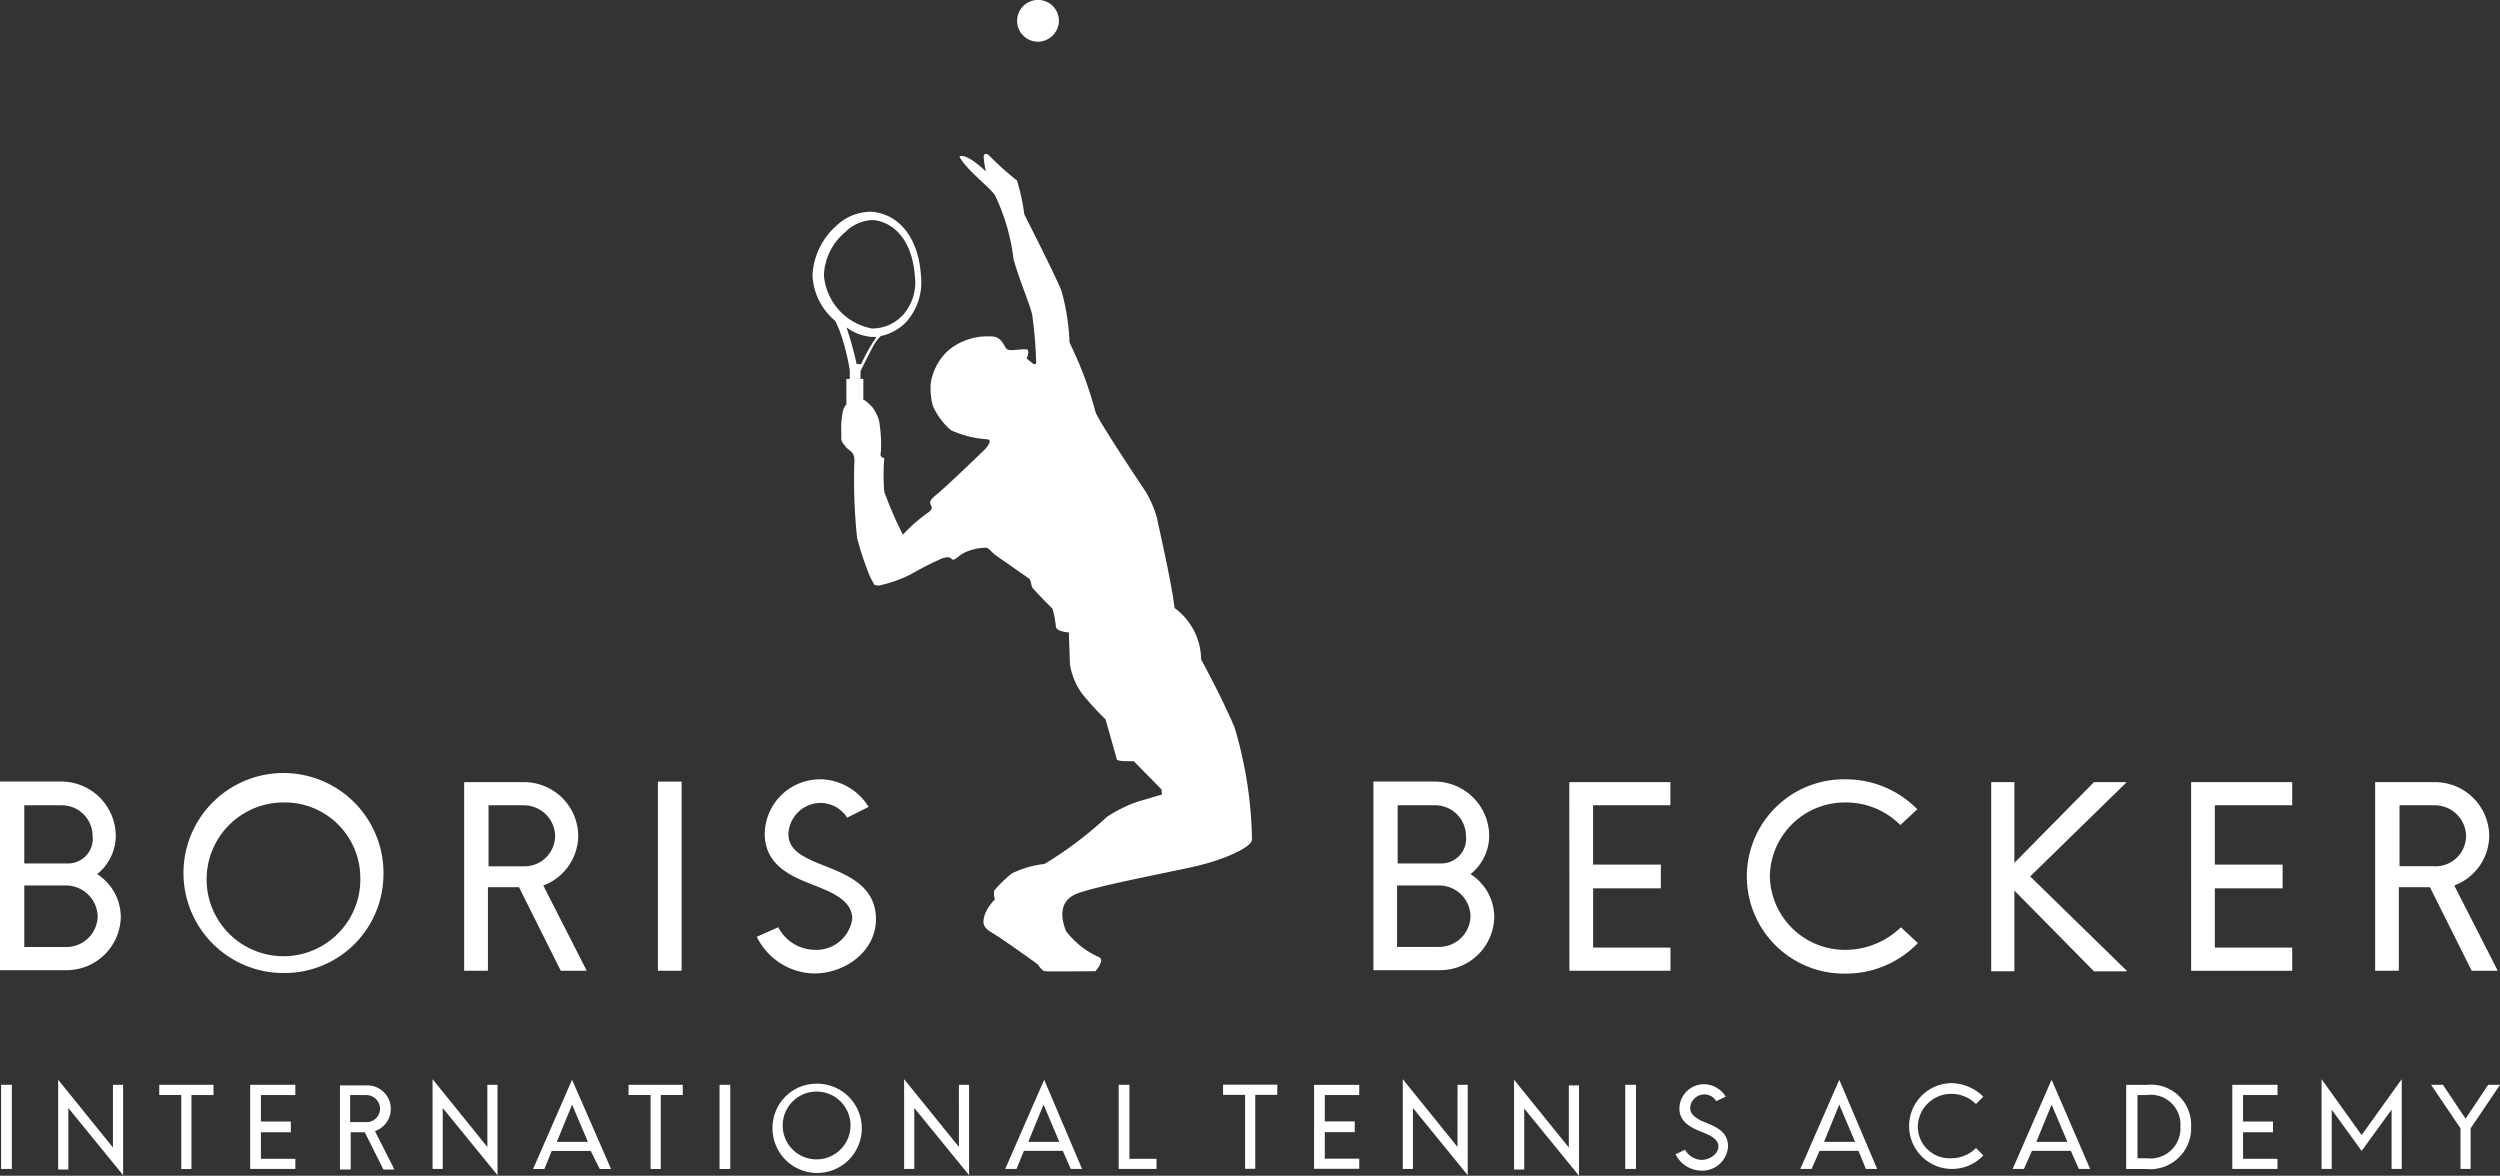<svg xmlns="http://www.w3.org/2000/svg" width="157.3" height="73.978" viewBox="0 0 157.3 73.978">
  <rect x="0" y="0" width="157.3" height="73.978" fill="#333333" stroke="none"/>
  <path id="f_logo_white" d="M230.011,94.457h-.746l1.848,2.736v2.558h.64V97.193l1.848-2.736h-.746l-1.421,2.132Zm-10.411,0h-2.843v5.294H219.6v-.64h-2.167v-1.67h1.883v-.675h-1.883V95.1H219.6Zm-15.172,3.589.959-2.345.995,2.345Zm.959-3.909-2.452,5.614h.711l.5-1.137H206.6l.5,1.137h.711Zm-14.319,3.909.959-2.345.995,2.345Zm.959-3.909-2.452,5.614h.711l.5-1.137h2.452l.462,1.137h.711Zm-12.792.32h-.675v5.294h.675Zm-11.228,3.909L164.561,94.1v5.65h.64V95.914l3.447,4.228V94.457h-.64Zm-20.644-3.909h-.675v5.294h2.381v-.64h-1.706V94.457ZM141,98.046l.959-2.345.995,2.345ZM142,94.137l-2.452,5.614h.711l.462-1.137h2.452l.5,1.137h.711Zm-5.365,4.228L133.187,94.1v5.65h.64V95.914l3.447,4.228V94.457h-.64Zm-11.086-1.279a2.133,2.133,0,1,1,2.132,2.061,2.124,2.124,0,0,1-2.132-2.061m-.64,0a2.809,2.809,0,1,0,2.807-2.7,2.769,2.769,0,0,0-2.807,2.7M94.883,94.457H92.041v5.294h2.843v-.64H92.716v-1.67H94.6v-.675H92.716V95.1h2.167Zm-17.837,0h-.675v5.294h.675Zm5.4-10.589a1.973,1.973,0,0,1-1.99,1.919H77.828V81.914h2.665a2,2,0,0,1,1.954,1.954m-.32-5.081a1.56,1.56,0,0,1-1.634,1.741H77.828v-3.66h2.345a1.941,1.941,0,0,1,1.954,1.919m.284,2.416a3.108,3.108,0,0,0,1.173-2.452,3.436,3.436,0,0,0-3.447-3.376H76.3V87.244h4.157A3.413,3.413,0,0,0,83.9,83.868,3.225,3.225,0,0,0,82.411,81.2M80.6,95.914l3.447,4.228V94.457h-.64V98.4L79.96,94.137v5.65h.64Zm9.132-1.457H86.32v.64h1.386v4.655h.64V95.1h1.386ZM98.969,81.31a4.837,4.837,0,1,1-4.832-4.619,4.75,4.75,0,0,1,4.832,4.619m1.457,0a6.292,6.292,0,1,0-6.289,6.112,6.219,6.219,0,0,0,6.289-6.112M99.325,96.8H98.33V95.1h.995a.873.873,0,0,1,.888.853.85.85,0,0,1-.888.853m1.777,2.949L99.893,97.37a1.48,1.48,0,0,0-.533-2.878H97.69v5.294h.675V97.442h.888l1.173,2.345h.675Zm5.863-1.386L103.517,94.1v5.65h.64V95.914l3.447,4.228V94.457h-.64Zm2.274-17.659h-2.2V76.869h2.2a1.973,1.973,0,0,1,1.99,1.919,1.928,1.928,0,0,1-1.99,1.919m3.98,6.573-2.736-5.365a3.375,3.375,0,0,0,2.2-3.127,3.412,3.412,0,0,0-3.447-3.376h-3.731V87.279H107V82.021h1.954l2.629,5.259Zm.071,10.766h-1.954l.959-2.345Zm.746,1.706h.711l-2.452-5.614-2.452,5.614h.711l.462-1.137h2.452Zm3.66-12.472h1.492v-11.9h-1.492Zm.178,7.817h1.386v-.64h-3.411v.64h1.386v4.655h.64V95.1Zm3.7,4.655h.675V94.457h-.675Zm6.36-24.517a3.481,3.481,0,0,0-3.518,3.411c0,1.883,1.492,2.629,2.878,3.162,1.137.462,2.629.959,2.629,2.2a2.274,2.274,0,0,1-2.381,1.954,2.614,2.614,0,0,1-2.274-1.421l-1.35.6a4.109,4.109,0,0,0,3.624,2.31c1.919,0,3.873-1.386,3.873-3.411,0-2.381-2.31-2.949-3.873-3.624-.959-.426-1.634-.853-1.634-1.741a2.035,2.035,0,0,1,2.025-1.954,2,2,0,0,1,1.67.924l1.35-.675a3.653,3.653,0,0,0-3.02-1.741m14.994-47.719a1.315,1.315,0,1,0-1.315,1.315,1.335,1.335,0,0,0,1.315-1.315m-12.436,21.6H130.2a21.441,21.441,0,0,0-.64-2.31,3.1,3.1,0,0,0,1.6.6h.284a12.4,12.4,0,0,0-.959,1.706m.675-2.239a3.715,3.715,0,0,1-3.02-3.34,3.719,3.719,0,0,1,1.315-2.7,2.66,2.66,0,0,1,1.67-.782h.142c1.457.178,2.452,1.492,2.594,3.518a3.058,3.058,0,0,1-.746,2.452,2.622,2.622,0,0,1-1.954.853m23.913,32.192a25.8,25.8,0,0,0-1.1-7.106c-.817-1.919-2.1-4.264-2.1-4.264a4.045,4.045,0,0,0-1.67-3.233c-.213-1.812-1.1-5.507-1.1-5.65a7.107,7.107,0,0,0-.675-1.6c-.32-.5-2.949-4.406-3.2-5.081a23.214,23.214,0,0,0-1.634-4.37,14.049,14.049,0,0,0-.5-3.233c-.32-.853-2.274-4.69-2.345-4.832a12.818,12.818,0,0,0-.462-2.132,19.8,19.8,0,0,1-1.812-1.634c-.142-.071-.249-.071-.284.107a5.553,5.553,0,0,0,.142.959s-1.137-1.137-1.67-.959c.32.746,1.954,1.99,2.238,2.452a12.738,12.738,0,0,1,1.173,4.051c.533,1.777.995,2.7,1.173,3.482a26.55,26.55,0,0,1,.249,3.056.174.174,0,0,1-.249-.036c-.142-.107-.355-.284-.355-.284s.178-.355.071-.533c-.142-.142-1.03.107-1.279-.036s-.284-.853-1.1-.817a3.826,3.826,0,0,0-2.665.924,3.511,3.511,0,0,0-1.066,2.1,4.562,4.562,0,0,0,.142,1.35,4.352,4.352,0,0,0,1.137,1.528,6.488,6.488,0,0,0,2.239.569c.5,0-.107.64-.107.64s-2.452,2.381-3.127,2.914c-.782.64.249.6-.5,1.1a10.226,10.226,0,0,0-1.528,1.35,24.789,24.789,0,0,1-1.173-2.7,13.734,13.734,0,0,1,0-2.132s-.32,0-.213-.355a8.9,8.9,0,0,0-.107-1.954,2.493,2.493,0,0,0-.462-.924c-.107-.071-.32-.355-.533-.426V50.042h-.178v-.5s.675-1.35.817-1.6a2.484,2.484,0,0,1,.462-.6,3.1,3.1,0,0,0,1.634-.924,3.755,3.755,0,0,0,.888-2.878c-.142-2.31-1.315-3.837-3.056-4.015a3.16,3.16,0,0,0-2.274.888,4.424,4.424,0,0,0-1.492,3.127,3.95,3.95,0,0,0,1.421,2.843c.107.178.178.391.249.533a13.387,13.387,0,0,1,.675,2.594v.533h-.213v1.6a1.081,1.081,0,0,0-.213.391,5.476,5.476,0,0,0-.107,1.421c0,.5-.036.462.249.817.249.355.64.284.569,1.1a34.506,34.506,0,0,0,.178,4.69,19.224,19.224,0,0,0,.64,1.99,4.82,4.82,0,0,0,.462.959l.249.036a8.2,8.2,0,0,0,2.025-.711,20.159,20.159,0,0,1,1.954-.995c.64-.213.533.071.711.071s.391-.32.853-.5a3.194,3.194,0,0,1,1.208-.249c.178,0,.355.284.6.462s1.99,1.386,2.132,1.492c.107.107.107.355.178.533.107.178,1.279,1.35,1.279,1.35a5.89,5.89,0,0,1,.213,1.1c0,.355.817.391.817.391l.071,2.025a4.318,4.318,0,0,0,.746,1.812,17.934,17.934,0,0,0,1.492,1.634s.675,2.381.711,2.523,1.066.107,1.066.107l1.741,1.777.036.32-1.563.462a8.516,8.516,0,0,0-1.919.959,24,24,0,0,1-3.909,2.949,6.148,6.148,0,0,0-2.061.6,7.962,7.962,0,0,0-1.1,1.066,1.142,1.142,0,0,0,.036.569,2.813,2.813,0,0,0-.64.959c-.107.426-.213.746.462,1.137s2.878,1.99,2.878,1.99.249.391.426.426,3.2,0,3.2,0,.64-.711.213-.888a5.266,5.266,0,0,1-2.061-1.634c-.249-.6-.533-1.741.5-2.274s7.177-1.634,8.1-1.919c1.137-.284,2.985-.995,3.091-1.528m.213,16.025h1.386v-.64h-3.411v.64h1.386v4.655h.64Zm3.7,4.655h2.843v-.64h-2.167v-1.67h1.883v-.675h-1.883V95.1h2.167v-.64h-2.843Zm9.842-15.883a1.973,1.973,0,0,1-1.99,1.919h-2.629V81.914h2.665a1.971,1.971,0,0,1,1.954,1.954m-.284-5.081a1.56,1.56,0,0,1-1.634,1.741h-2.665v-3.66h2.345a1.941,1.941,0,0,1,1.954,1.919m.284,2.416A3.108,3.108,0,0,0,170,78.752a3.436,3.436,0,0,0-3.447-3.376h-3.837V87.244h4.157a3.413,3.413,0,0,0,3.447-3.376,3.225,3.225,0,0,0-1.492-2.665m6.183,13.253V98.4l-3.447-4.264v5.65h.64V95.949l3.447,4.228V94.492h-.64Zm.036-7.177h6.36V85.823h-4.868V82.092H180.8V80.6h-4.264V76.869H181.4V75.412h-6.36Zm7.6,8.634a.9.9,0,0,1,.888-.853.841.841,0,0,1,.746.426l.6-.284a1.617,1.617,0,0,0-1.35-.782,1.547,1.547,0,0,0-1.563,1.528c0,.817.675,1.173,1.279,1.421.5.213,1.173.426,1.173.959,0,.5-.569.853-1.066.853a1.243,1.243,0,0,1-1.03-.64l-.6.284a1.844,1.844,0,0,0,1.6,1.03,1.626,1.626,0,0,0,1.706-1.528c0-1.066-1.03-1.315-1.741-1.634-.355-.213-.64-.391-.64-.782m5.01-14.6a4.718,4.718,0,0,1,4.8-4.619,4.8,4.8,0,0,1,3.411,1.421l1.066-.995a6.3,6.3,0,0,0-4.477-1.883,6.113,6.113,0,1,0,0,12.223,6.279,6.279,0,0,0,4.513-1.919l-1.066-.995a5.049,5.049,0,0,1-3.447,1.421,4.725,4.725,0,0,1-4.8-4.655m9.309,15.776a2.1,2.1,0,0,1,2.132-2.061,2.174,2.174,0,0,1,1.528.64l.462-.462a2.933,2.933,0,0,0-1.99-.853,2.7,2.7,0,1,0,1.99,4.548l-.462-.462a2.174,2.174,0,0,1-1.528.64,2,2,0,0,1-2.132-1.99m13.147-9.807-6.076-5.934,6.076-5.934h-2.061l-5.01,5.081V75.412h-1.457v11.9h1.457V82.234l5.01,5.081h2.061Zm3.376,9.807a1.89,1.89,0,0,1-2.132,1.99h-.568V95.1h.568a1.874,1.874,0,0,1,2.132,1.99m.675,0a2.531,2.531,0,0,0-2.807-2.629h-1.279v5.294h1.279a2.576,2.576,0,0,0,2.807-2.665m0-9.807h6.36V85.823h-4.868V82.092h4.264V80.6h-4.264V76.869h4.868V75.412h-6.36ZM227.417,94.1l-2.523,3.518L222.372,94.1v5.65h.64V96.02l1.883,2.594,1.883-2.594v3.731h.64Zm2.061-13.4h-2.2V76.869h2.2a1.973,1.973,0,0,1,1.99,1.919,1.928,1.928,0,0,1-1.99,1.919m3.98,6.573-2.736-5.365a3.375,3.375,0,0,0,2.2-3.127,3.412,3.412,0,0,0-3.447-3.376h-3.731V87.279h1.492V82.021h1.954l2.629,5.259Z" transform="translate(-76.3 -26.2)" fill="#fff"/>
</svg>

